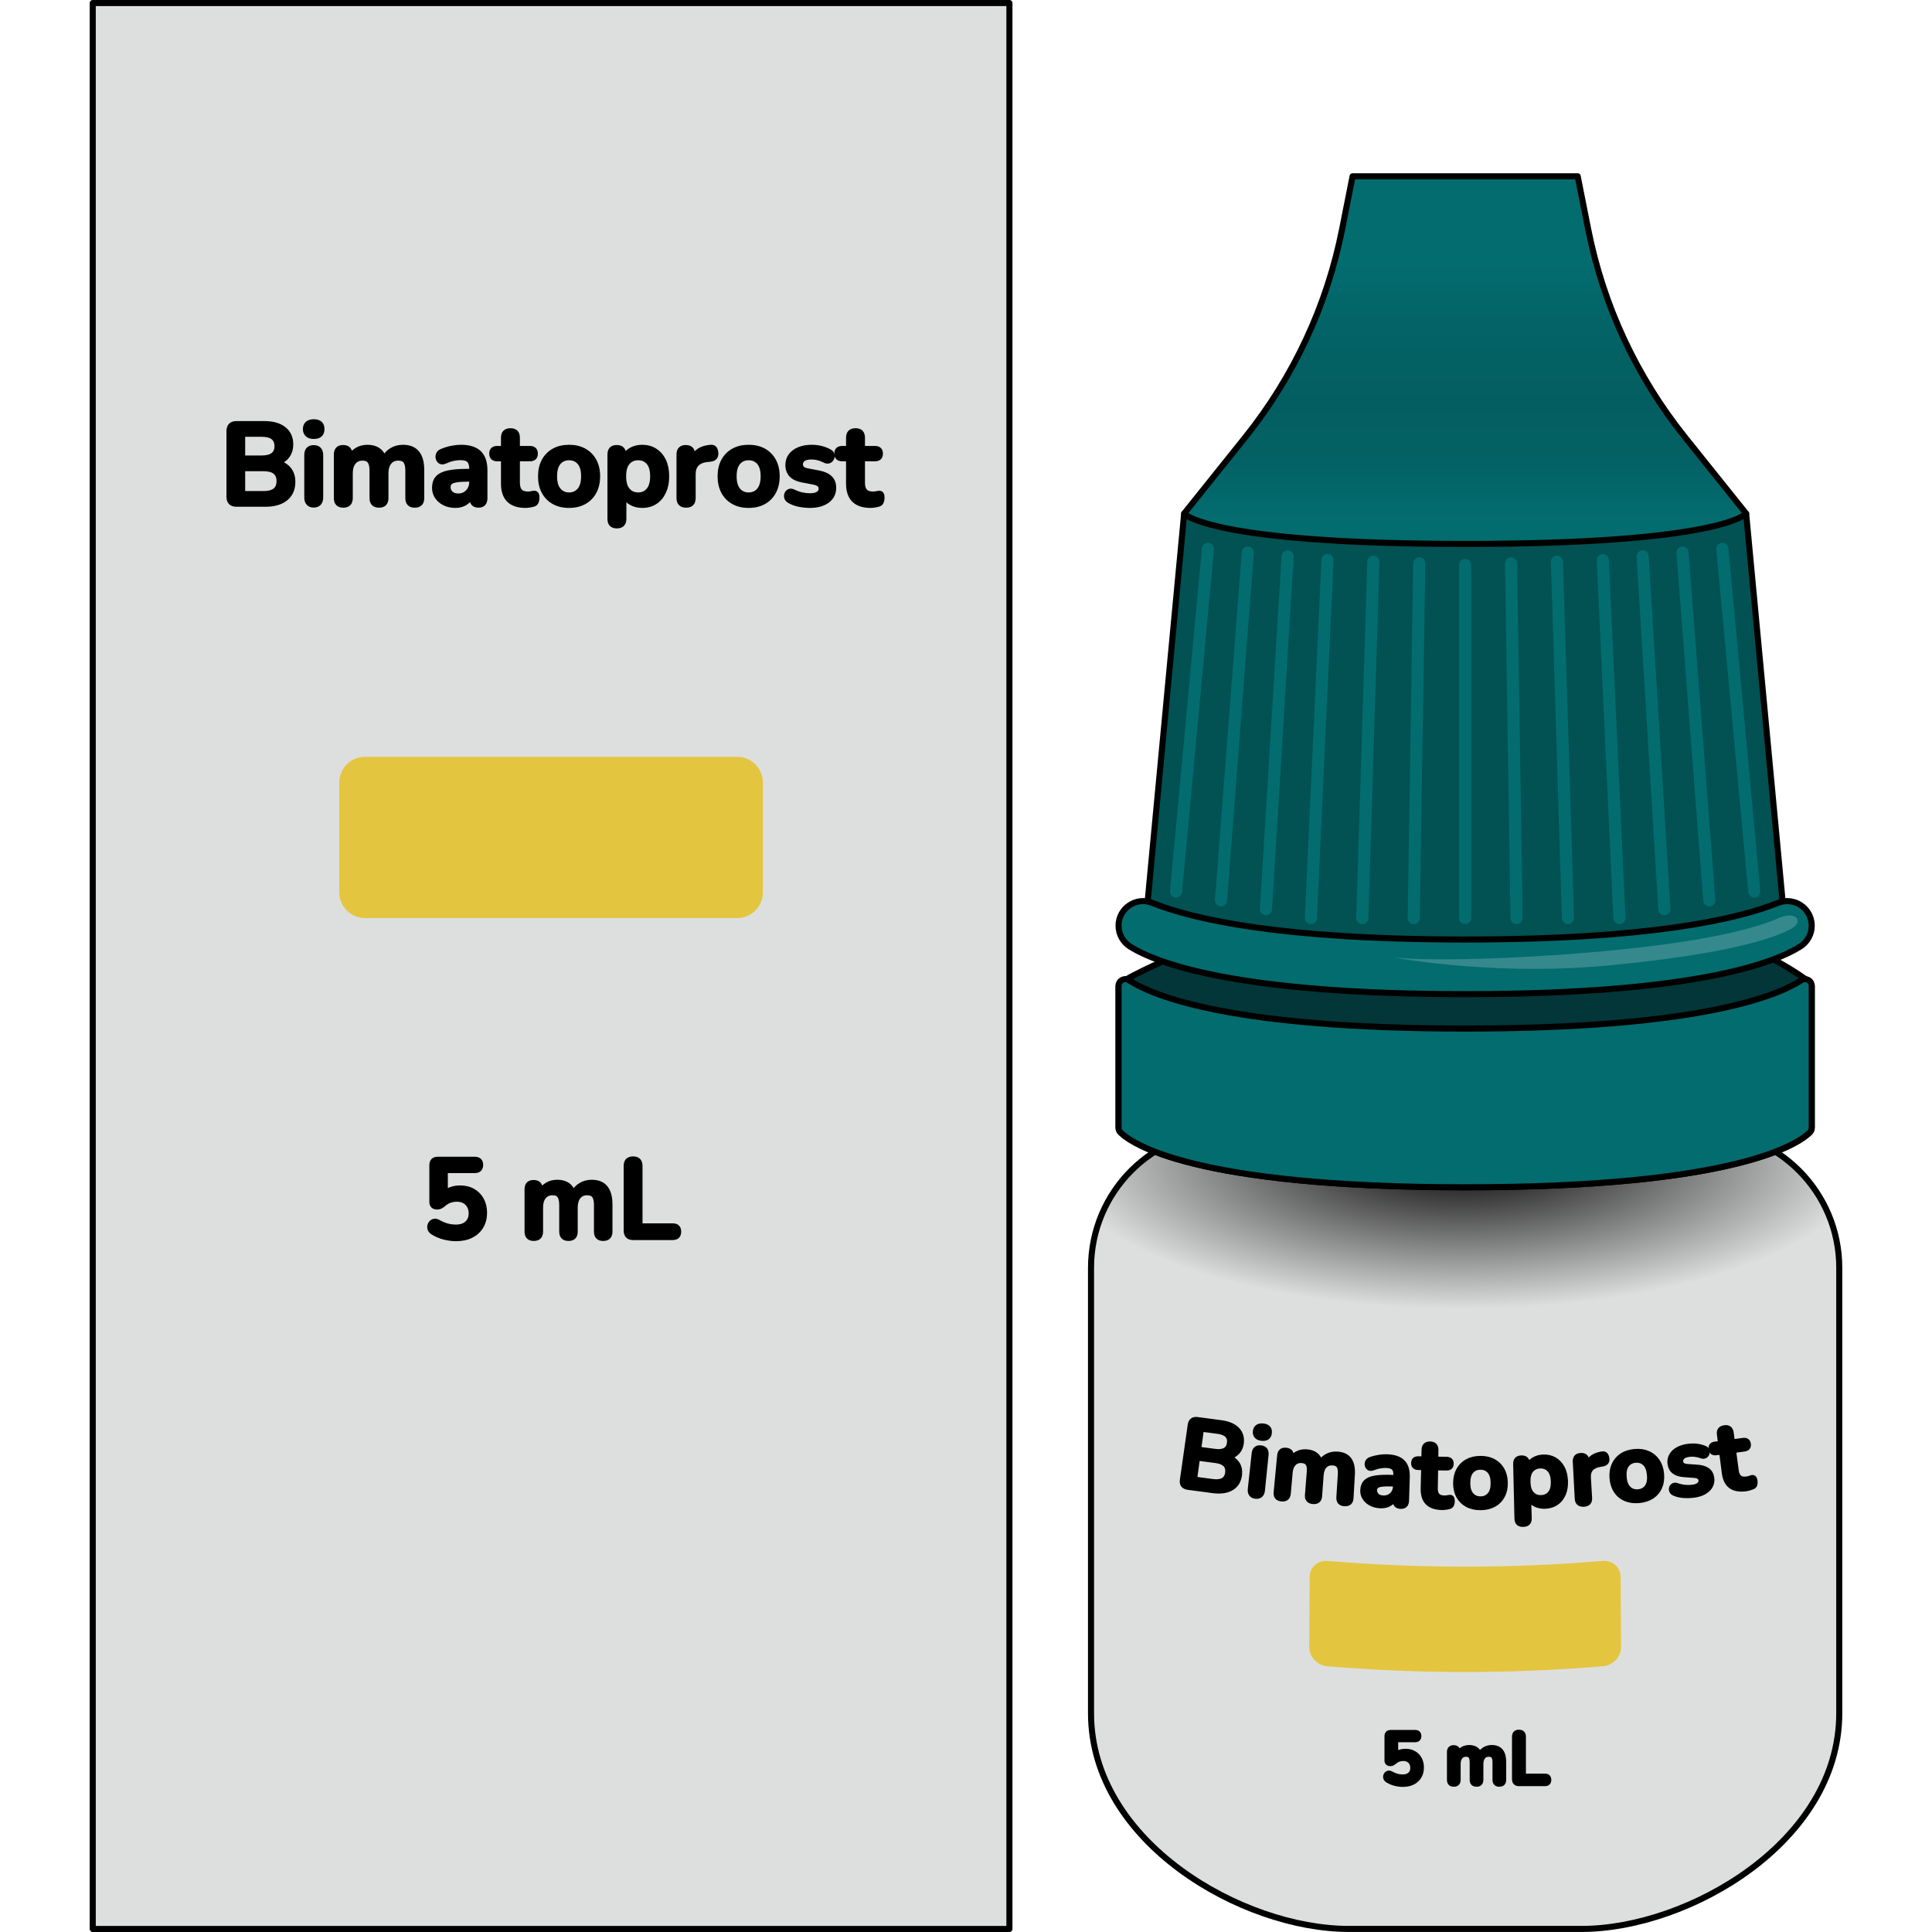 <?xml version="1.0" encoding="utf-8"?>
<!-- Created by: Science Figures, www.sciencefigures.org, Generator: Science Figures Editor -->
<svg version="1.1" id="Camada_1" xmlns="http://www.w3.org/2000/svg" xmlns:xlink="http://www.w3.org/1999/xlink" 
	 width="800px" height="800px" viewBox="0 0 288.918 318.494" enable-background="new 0 0 288.918 318.494"
	 xml:space="preserve">
<g>
	<g>
		<rect x="0.5" y="0.5" fill="#DDDFDE" width="151.115" height="317.494"/>
		<path fill="#E4C540" d="M106.725,151.341H45.389c-2.349,0-4.253-1.904-4.253-4.253v-18.073c0-2.349,1.904-4.253,4.253-4.253
			h61.336c2.349,0,4.253,1.904,4.253,4.253v18.073C110.978,149.437,109.074,151.341,106.725,151.341z"/>
		<g>
			<path d="M60.416,204.238c-0.651,0-1.315-0.087-1.989-0.258c-0.676-0.174-1.295-0.438-1.861-0.795
				c-0.295-0.183-0.469-0.408-0.525-0.672s-0.022-0.51,0.1-0.738c0.123-0.225,0.304-0.378,0.544-0.459
				c0.24-0.081,0.513-0.033,0.82,0.138c0.454,0.258,0.915,0.456,1.381,0.591c0.466,0.135,0.964,0.201,1.493,0.201
				c0.774,0,1.378-0.198,1.814-0.6c0.436-0.399,0.654-0.936,0.654-1.61c0-0.687-0.208-1.244-0.627-1.667
				c-0.417-0.423-0.988-0.636-1.712-0.636c-0.394,0-0.775,0.063-1.142,0.192c-0.369,0.129-0.732,0.354-1.087,0.675
				c-0.111,0.096-0.252,0.192-0.424,0.285c-0.172,0.093-0.357,0.138-0.553,0.138c-0.625,0-0.938-0.3-0.938-0.903v-6.024
				c0-0.69,0.343-1.031,1.031-1.031h6.061c0.687,0,1.031,0.324,1.031,0.974c0,0.654-0.345,0.977-1.031,0.977h-4.79v3.517
				c0.651-0.489,1.448-0.735,2.394-0.735c0.823,0,1.538,0.174,2.147,0.525c0.607,0.351,1.081,0.834,1.418,1.454
				c0.337,0.621,0.507,1.343,0.507,2.165c0,0.849-0.19,1.595-0.571,2.24s-0.925,1.148-1.631,1.508
				C62.224,204.055,61.386,204.238,60.416,204.238z"/>
			<path d="M73.202,204.199c-0.762,0-1.142-0.393-1.142-1.178v-6.962c0-0.774,0.375-1.16,1.124-1.16c0.748,0,1.123,0.387,1.123,1.16
				v0.369c0.271-0.492,0.646-0.876,1.124-1.151c0.478-0.279,1.031-0.417,1.658-0.417c1.351,0,2.235,0.591,2.652,1.769
				c0.283-0.552,0.688-0.983,1.216-1.298c0.529-0.312,1.13-0.471,1.807-0.471c2.025,0,3.039,1.235,3.039,3.703v4.459
				c0,0.786-0.387,1.178-1.16,1.178c-0.762,0-1.142-0.393-1.142-1.178v-4.366c0-0.687-0.114-1.19-0.34-1.511
				c-0.228-0.318-0.612-0.477-1.151-0.477c-0.603,0-1.075,0.21-1.418,0.633c-0.345,0.426-0.516,1.01-0.516,1.76v3.961
				c0,0.786-0.381,1.178-1.142,1.178c-0.774,0-1.16-0.393-1.16-1.178v-4.366c0-0.687-0.114-1.19-0.342-1.511
				c-0.226-0.318-0.604-0.477-1.132-0.477c-0.603,0-1.075,0.21-1.42,0.633c-0.343,0.426-0.516,1.01-0.516,1.76v3.961
				C74.362,203.807,73.975,204.199,73.202,204.199z"/>
			<path d="M89.597,204.052c-0.799,0-1.198-0.405-1.198-1.214v-10.629c0-0.801,0.393-1.199,1.18-1.199
				c0.786,0,1.178,0.399,1.178,1.199v9.838H96.1c0.687,0,1.031,0.33,1.031,0.992c0,0.678-0.345,1.013-1.031,1.013H89.597z"/>
		</g>
		<g>
			
				<path fill="none" stroke="#000000" stroke-width="0.75" stroke-linecap="round" stroke-linejoin="round" stroke-miterlimit="10" d="
				M60.416,204.238c-0.651,0-1.315-0.087-1.989-0.258c-0.676-0.174-1.295-0.438-1.861-0.795c-0.295-0.183-0.469-0.408-0.525-0.672
				s-0.022-0.51,0.1-0.738c0.123-0.225,0.304-0.378,0.544-0.459c0.24-0.081,0.513-0.033,0.82,0.138
				c0.454,0.258,0.915,0.456,1.381,0.591c0.466,0.135,0.964,0.201,1.493,0.201c0.774,0,1.378-0.198,1.814-0.6
				c0.436-0.399,0.654-0.936,0.654-1.61c0-0.687-0.208-1.244-0.627-1.667c-0.417-0.423-0.988-0.636-1.712-0.636
				c-0.394,0-0.775,0.063-1.142,0.192c-0.369,0.129-0.732,0.354-1.087,0.675c-0.111,0.096-0.252,0.192-0.424,0.285
				c-0.172,0.093-0.357,0.138-0.553,0.138c-0.625,0-0.938-0.3-0.938-0.903v-6.024c0-0.69,0.343-1.031,1.031-1.031h6.061
				c0.687,0,1.031,0.324,1.031,0.974c0,0.654-0.345,0.977-1.031,0.977h-4.79v3.517c0.651-0.489,1.448-0.735,2.394-0.735
				c0.823,0,1.538,0.174,2.147,0.525c0.607,0.351,1.081,0.834,1.418,1.454c0.337,0.621,0.507,1.343,0.507,2.165
				c0,0.849-0.19,1.595-0.571,2.24s-0.925,1.148-1.631,1.508C62.224,204.055,61.386,204.238,60.416,204.238z"/>
			
				<path fill="none" stroke="#000000" stroke-width="0.75" stroke-linecap="round" stroke-linejoin="round" stroke-miterlimit="10" d="
				M73.202,204.199c-0.762,0-1.142-0.393-1.142-1.178v-6.962c0-0.774,0.375-1.16,1.124-1.16c0.748,0,1.123,0.387,1.123,1.16v0.369
				c0.271-0.492,0.646-0.876,1.124-1.151c0.478-0.279,1.031-0.417,1.658-0.417c1.351,0,2.235,0.591,2.652,1.769
				c0.283-0.552,0.688-0.983,1.216-1.298c0.529-0.312,1.13-0.471,1.807-0.471c2.025,0,3.039,1.235,3.039,3.703v4.459
				c0,0.786-0.387,1.178-1.16,1.178c-0.762,0-1.142-0.393-1.142-1.178v-4.366c0-0.687-0.114-1.19-0.34-1.511
				c-0.228-0.318-0.612-0.477-1.151-0.477c-0.603,0-1.075,0.21-1.418,0.633c-0.345,0.426-0.516,1.01-0.516,1.76v3.961
				c0,0.786-0.381,1.178-1.142,1.178c-0.774,0-1.16-0.393-1.16-1.178v-4.366c0-0.687-0.114-1.19-0.342-1.511
				c-0.226-0.318-0.604-0.477-1.132-0.477c-0.603,0-1.075,0.21-1.42,0.633c-0.343,0.426-0.516,1.01-0.516,1.76v3.961
				C74.362,203.807,73.975,204.199,73.202,204.199z"/>
			
				<path fill="none" stroke="#000000" stroke-width="0.75" stroke-linecap="round" stroke-linejoin="round" stroke-miterlimit="10" d="
				M89.597,204.052c-0.799,0-1.198-0.405-1.198-1.214v-10.629c0-0.801,0.393-1.199,1.18-1.199c0.786,0,1.178,0.399,1.178,1.199
				v9.838H96.1c0.687,0,1.031,0.33,1.031,0.992c0,0.678-0.345,1.013-1.031,1.013H89.597z"/>
		</g>
		
			<rect x="0.5" y="0.5" fill="none" stroke="#000000" stroke-linecap="round" stroke-linejoin="round" stroke-miterlimit="10" width="151.115" height="317.494"/>
		<g>
			<path d="M24.209,83.167c-0.861,0-1.289-0.43-1.289-1.291V71.08c0-0.861,0.429-1.291,1.289-1.291h4.555
				c1.403,0,2.492,0.307,3.264,0.921c0.771,0.613,1.157,1.465,1.157,2.552c0,0.721-0.184,1.342-0.55,1.86
				c-0.367,0.519-0.874,0.898-1.519,1.138c0.759,0.216,1.351,0.592,1.775,1.129c0.423,0.538,0.636,1.217,0.636,2.04
				c0,1.189-0.402,2.109-1.205,2.76c-0.804,0.652-1.92,0.977-3.349,0.977H24.209z M25.253,75.463h3.093
				c1.658,0,2.486-0.639,2.486-1.916s-0.828-1.916-2.486-1.916h-3.093V75.463z M25.253,81.326h3.415c1.67,0,2.505-0.67,2.505-2.01
				c0-1.342-0.835-2.012-2.505-2.012h-3.415V81.326z"/>
			<path d="M36.923,71.99c-0.442,0-0.787-0.109-1.033-0.331c-0.247-0.222-0.37-0.528-0.37-0.921c0-0.405,0.123-0.715,0.37-0.929
				c0.246-0.216,0.591-0.322,1.033-0.322c0.937,0,1.405,0.417,1.405,1.252C38.327,71.574,37.86,71.99,36.923,71.99z M36.923,83.3
				c-0.379,0-0.67-0.114-0.873-0.342c-0.202-0.228-0.303-0.544-0.303-0.949v-6.964c0-0.861,0.391-1.291,1.175-1.291
				c0.798,0,1.196,0.43,1.196,1.291v6.964c0,0.405-0.102,0.721-0.304,0.949C37.612,83.186,37.315,83.3,36.923,83.3z"/>
			<path d="M41.799,83.318c-0.786,0-1.177-0.405-1.177-1.214v-7.172c0-0.798,0.385-1.195,1.157-1.195s1.157,0.397,1.157,1.195v0.379
				c0.279-0.505,0.664-0.901,1.157-1.186c0.493-0.285,1.063-0.427,1.708-0.427c1.391,0,2.303,0.607,2.733,1.822
				c0.291-0.568,0.708-1.015,1.252-1.337s1.163-0.484,1.859-0.484c2.088,0,3.132,1.271,3.132,3.814v4.592
				c0,0.81-0.399,1.214-1.196,1.214c-0.784,0-1.175-0.405-1.175-1.214v-4.496c0-0.709-0.117-1.228-0.351-1.556
				c-0.235-0.33-0.63-0.493-1.186-0.493c-0.621,0-1.108,0.217-1.462,0.654c-0.354,0.436-0.531,1.042-0.531,1.813v4.079
				c0,0.81-0.393,1.214-1.177,1.214c-0.798,0-1.195-0.405-1.195-1.214v-4.496c0-0.709-0.118-1.228-0.352-1.556
				c-0.234-0.33-0.622-0.493-1.166-0.493c-0.621,0-1.106,0.217-1.462,0.654c-0.354,0.436-0.531,1.042-0.531,1.813v4.079
				C42.994,82.914,42.595,83.318,41.799,83.318z"/>
			<path d="M60.28,83.357c-0.67,0-1.268-0.13-1.793-0.39s-0.935-0.61-1.232-1.052c-0.298-0.444-0.447-0.943-0.447-1.499
				c0-0.684,0.177-1.225,0.532-1.622c0.354-0.399,0.93-0.687,1.726-0.864c0.798-0.177,1.866-0.265,3.207-0.265h0.664v-0.399
				c0-0.633-0.139-1.088-0.417-1.366c-0.279-0.279-0.747-0.418-1.405-0.418c-0.367,0-0.762,0.045-1.186,0.133
				c-0.424,0.088-0.87,0.24-1.337,0.454c-0.304,0.139-0.556,0.156-0.759,0.048c-0.202-0.106-0.339-0.277-0.408-0.513
				c-0.07-0.234-0.057-0.471,0.037-0.711c0.094-0.24,0.288-0.418,0.579-0.532c0.582-0.24,1.141-0.411,1.679-0.511
				c0.538-0.102,1.027-0.153,1.471-0.153c1.354,0,2.358,0.313,3.016,0.94c0.658,0.627,0.986,1.597,0.986,2.913v4.553
				c0,0.81-0.366,1.214-1.1,1.214c-0.747,0-1.118-0.405-1.118-1.214v-0.417c-0.216,0.519-0.558,0.926-1.025,1.223
				C61.482,83.207,60.926,83.357,60.28,83.357z M60.773,81.725c0.621,0,1.136-0.214,1.547-0.645c0.411-0.43,0.616-0.974,0.616-1.633
				v-0.417h-0.645c-1.189,0-2.015,0.091-2.477,0.274c-0.462,0.184-0.693,0.516-0.693,0.997c0,0.417,0.145,0.759,0.436,1.024
				C59.85,81.593,60.254,81.725,60.773,81.725z"/>
			<path d="M71.855,83.357c-2.454,0-3.682-1.214-3.682-3.643v-4.042h-0.986c-0.633,0-0.949-0.297-0.949-0.892
				c0-0.595,0.316-0.892,0.949-0.892h0.986v-1.727c0-0.796,0.399-1.195,1.196-1.195c0.784,0,1.175,0.399,1.175,1.195v1.727h2.012
				c0.633,0,0.949,0.297,0.949,0.892c0,0.595-0.316,0.892-0.949,0.892h-2.012v3.908c0,0.607,0.133,1.063,0.399,1.366
				c0.265,0.304,0.696,0.456,1.291,0.456c0.214,0,0.405-0.019,0.57-0.057c0.163-0.037,0.309-0.063,0.436-0.076
				c0.151-0.012,0.277,0.036,0.379,0.142c0.1,0.108,0.151,0.327,0.151,0.655c0,0.253-0.04,0.478-0.123,0.673
				c-0.082,0.196-0.231,0.333-0.447,0.408c-0.163,0.051-0.379,0.099-0.645,0.142C72.292,83.335,72.058,83.357,71.855,83.357z"/>
			<path d="M79.026,83.357c-0.961,0-1.796-0.196-2.505-0.589c-0.708-0.391-1.258-0.952-1.651-1.679
				c-0.391-0.727-0.588-1.585-0.588-2.571c0-0.986,0.196-1.841,0.588-2.561c0.393-0.721,0.943-1.279,1.651-1.67
				c0.709-0.393,1.544-0.589,2.505-0.589s1.796,0.196,2.505,0.589c0.708,0.391,1.258,0.949,1.651,1.67
				c0.391,0.72,0.588,1.574,0.588,2.561c0,0.986-0.196,1.844-0.588,2.571c-0.393,0.727-0.943,1.288-1.651,1.679
				C80.822,83.161,79.987,83.357,79.026,83.357z M79.026,81.554c0.709,0,1.277-0.256,1.708-0.768
				c0.43-0.513,0.645-1.268,0.645-2.268c0-1.012-0.214-1.768-0.645-2.267c-0.43-0.501-0.998-0.75-1.708-0.75
				c-0.709,0-1.277,0.249-1.708,0.75c-0.43,0.499-0.645,1.255-0.645,2.267c0,1,0.214,1.756,0.645,2.268
				C77.749,81.297,78.317,81.554,79.026,81.554z"/>
			<path d="M86.9,86.734c-0.784,0-1.175-0.397-1.175-1.195V74.932c0-0.798,0.385-1.195,1.157-1.195c0.784,0,1.175,0.397,1.175,1.195
				v0.399c0.267-0.493,0.664-0.889,1.196-1.186c0.531-0.297,1.138-0.447,1.822-0.447c0.81,0,1.52,0.196,2.135,0.589
				c0.613,0.391,1.09,0.946,1.432,1.66c0.342,0.715,0.513,1.573,0.513,2.571c0,0.986-0.171,1.844-0.513,2.571
				c-0.342,0.727-0.816,1.288-1.423,1.679c-0.607,0.393-1.322,0.589-2.144,0.589c-0.658,0-1.25-0.142-1.775-0.427
				c-0.525-0.285-0.927-0.667-1.204-1.148v3.757C88.096,86.336,87.697,86.734,86.9,86.734z M90.411,81.554
				c0.708,0,1.277-0.256,1.708-0.768c0.43-0.513,0.645-1.268,0.645-2.268c0-1.012-0.214-1.768-0.645-2.267
				c-0.43-0.501-1-0.75-1.708-0.75c-0.709,0-1.279,0.249-1.708,0.75c-0.43,0.499-0.646,1.255-0.646,2.267
				c0,1,0.216,1.756,0.646,2.268C89.132,81.297,89.702,81.554,90.411,81.554z"/>
			<path d="M98.324,83.318c-0.81,0-1.214-0.405-1.214-1.214v-7.172c0-0.798,0.385-1.195,1.157-1.195
				c0.771,0,1.157,0.397,1.157,1.195v0.588c0.456-1.087,1.429-1.694,2.922-1.822c0.544-0.063,0.847,0.247,0.91,0.931
				c0.064,0.67-0.265,1.043-0.986,1.118l-0.417,0.039c-1.556,0.151-2.334,0.947-2.334,2.39v3.928
				C99.518,82.914,99.12,83.318,98.324,83.318z"/>
			<path d="M108.626,83.357c-0.961,0-1.796-0.196-2.505-0.589c-0.708-0.391-1.258-0.952-1.651-1.679
				c-0.391-0.727-0.588-1.585-0.588-2.571c0-0.986,0.196-1.841,0.588-2.561c0.393-0.721,0.943-1.279,1.651-1.67
				c0.709-0.393,1.544-0.589,2.505-0.589s1.796,0.196,2.505,0.589c0.708,0.391,1.258,0.949,1.651,1.67
				c0.391,0.72,0.588,1.574,0.588,2.561c0,0.986-0.196,1.844-0.588,2.571c-0.393,0.727-0.943,1.288-1.651,1.679
				C110.422,83.161,109.587,83.357,108.626,83.357z M108.626,81.554c0.709,0,1.277-0.256,1.708-0.768
				c0.43-0.513,0.645-1.268,0.645-2.268c0-1.012-0.214-1.768-0.645-2.267c-0.43-0.501-0.998-0.75-1.708-0.75
				c-0.709,0-1.277,0.249-1.708,0.75c-0.43,0.499-0.645,1.255-0.645,2.267c0,1,0.214,1.756,0.645,2.268
				C107.349,81.297,107.917,81.554,108.626,81.554z"/>
			<path d="M118.72,83.357c-0.544,0-1.12-0.057-1.727-0.171s-1.15-0.31-1.631-0.589c-0.265-0.151-0.43-0.337-0.493-0.559
				c-0.063-0.222-0.054-0.43,0.028-0.627c0.082-0.195,0.22-0.337,0.417-0.427c0.196-0.087,0.427-0.069,0.693,0.057
				c0.507,0.241,0.98,0.409,1.424,0.504c0.442,0.094,0.879,0.142,1.309,0.142c0.607,0,1.058-0.105,1.357-0.313
				c0.297-0.208,0.445-0.484,0.445-0.826c0-0.531-0.391-0.873-1.175-1.024l-1.898-0.361c-1.607-0.303-2.411-1.138-2.411-2.504
				c0-0.607,0.168-1.132,0.504-1.576c0.334-0.442,0.799-0.784,1.394-1.024c0.595-0.24,1.277-0.361,2.049-0.361
				c1.112,0,2.106,0.247,2.979,0.741c0.24,0.126,0.382,0.301,0.427,0.522c0.043,0.222,0.019,0.43-0.076,0.627
				c-0.094,0.196-0.243,0.334-0.445,0.417c-0.202,0.082-0.436,0.06-0.702-0.066c-0.393-0.202-0.769-0.348-1.13-0.436
				c-0.36-0.088-0.705-0.133-1.033-0.133c-0.621,0-1.079,0.108-1.376,0.322c-0.297,0.216-0.445,0.501-0.445,0.855
				c0,0.556,0.36,0.898,1.081,1.024l1.898,0.361c0.822,0.151,1.445,0.43,1.868,0.835c0.424,0.405,0.636,0.949,0.636,1.631
				c0,0.924-0.36,1.648-1.081,2.172C120.883,83.095,119.922,83.357,118.72,83.357z"/>
			<path d="M128.741,83.357c-2.454,0-3.682-1.214-3.682-3.643v-4.042h-0.986c-0.633,0-0.949-0.297-0.949-0.892
				c0-0.595,0.316-0.892,0.949-0.892h0.986v-1.727c0-0.796,0.399-1.195,1.196-1.195c0.784,0,1.175,0.399,1.175,1.195v1.727h2.012
				c0.633,0,0.949,0.297,0.949,0.892c0,0.595-0.316,0.892-0.949,0.892h-2.012v3.908c0,0.607,0.133,1.063,0.399,1.366
				c0.265,0.304,0.696,0.456,1.291,0.456c0.214,0,0.405-0.019,0.57-0.057c0.163-0.037,0.309-0.063,0.436-0.076
				c0.151-0.012,0.277,0.036,0.379,0.142c0.1,0.108,0.151,0.327,0.151,0.655c0,0.253-0.04,0.478-0.123,0.673
				c-0.082,0.196-0.231,0.333-0.447,0.408c-0.163,0.051-0.379,0.099-0.645,0.142C129.177,83.335,128.943,83.357,128.741,83.357z"/>
		</g>
		<g>
			
				<path fill="none" stroke="#000000" stroke-width="0.75" stroke-linecap="round" stroke-linejoin="round" stroke-miterlimit="10" d="
				M24.209,83.167c-0.861,0-1.289-0.43-1.289-1.291V71.08c0-0.861,0.429-1.291,1.289-1.291h4.555c1.403,0,2.492,0.307,3.264,0.921
				c0.771,0.613,1.157,1.465,1.157,2.552c0,0.721-0.184,1.342-0.55,1.86c-0.367,0.519-0.874,0.898-1.519,1.138
				c0.759,0.216,1.351,0.592,1.775,1.129c0.423,0.538,0.636,1.217,0.636,2.04c0,1.189-0.402,2.109-1.205,2.76
				c-0.804,0.652-1.92,0.977-3.349,0.977H24.209z M25.253,75.463h3.093c1.658,0,2.486-0.639,2.486-1.916s-0.828-1.916-2.486-1.916
				h-3.093V75.463z M25.253,81.326h3.415c1.67,0,2.505-0.67,2.505-2.01c0-1.342-0.835-2.012-2.505-2.012h-3.415V81.326z"/>
			
				<path fill="none" stroke="#000000" stroke-width="0.75" stroke-linecap="round" stroke-linejoin="round" stroke-miterlimit="10" d="
				M36.923,71.99c-0.442,0-0.787-0.109-1.033-0.331c-0.247-0.222-0.37-0.528-0.37-0.921c0-0.405,0.123-0.715,0.37-0.929
				c0.246-0.216,0.591-0.322,1.033-0.322c0.937,0,1.405,0.417,1.405,1.252C38.327,71.574,37.86,71.99,36.923,71.99z M36.923,83.3
				c-0.379,0-0.67-0.114-0.873-0.342c-0.202-0.228-0.303-0.544-0.303-0.949v-6.964c0-0.861,0.391-1.291,1.175-1.291
				c0.798,0,1.196,0.43,1.196,1.291v6.964c0,0.405-0.102,0.721-0.304,0.949C37.612,83.186,37.315,83.3,36.923,83.3z"/>
			
				<path fill="none" stroke="#000000" stroke-width="0.75" stroke-linecap="round" stroke-linejoin="round" stroke-miterlimit="10" d="
				M41.799,83.318c-0.786,0-1.177-0.405-1.177-1.214v-7.172c0-0.798,0.385-1.195,1.157-1.195s1.157,0.397,1.157,1.195v0.379
				c0.279-0.505,0.664-0.901,1.157-1.186c0.493-0.285,1.063-0.427,1.708-0.427c1.391,0,2.303,0.607,2.733,1.822
				c0.291-0.568,0.708-1.015,1.252-1.337s1.163-0.484,1.859-0.484c2.088,0,3.132,1.271,3.132,3.814v4.592
				c0,0.81-0.399,1.214-1.196,1.214c-0.784,0-1.175-0.405-1.175-1.214v-4.496c0-0.709-0.117-1.228-0.351-1.556
				c-0.235-0.33-0.63-0.493-1.186-0.493c-0.621,0-1.108,0.217-1.462,0.654c-0.354,0.436-0.531,1.042-0.531,1.813v4.079
				c0,0.81-0.393,1.214-1.177,1.214c-0.798,0-1.195-0.405-1.195-1.214v-4.496c0-0.709-0.118-1.228-0.352-1.556
				c-0.234-0.33-0.622-0.493-1.166-0.493c-0.621,0-1.106,0.217-1.462,0.654c-0.354,0.436-0.531,1.042-0.531,1.813v4.079
				C42.994,82.914,42.595,83.318,41.799,83.318z"/>
			
				<path fill="none" stroke="#000000" stroke-width="0.75" stroke-linecap="round" stroke-linejoin="round" stroke-miterlimit="10" d="
				M60.28,83.357c-0.67,0-1.268-0.13-1.793-0.39s-0.935-0.61-1.232-1.052c-0.298-0.444-0.447-0.943-0.447-1.499
				c0-0.684,0.177-1.225,0.532-1.622c0.354-0.399,0.93-0.687,1.726-0.864c0.798-0.177,1.866-0.265,3.207-0.265h0.664v-0.399
				c0-0.633-0.139-1.088-0.417-1.366c-0.279-0.279-0.747-0.418-1.405-0.418c-0.367,0-0.762,0.045-1.186,0.133
				c-0.424,0.088-0.87,0.24-1.337,0.454c-0.304,0.139-0.556,0.156-0.759,0.048c-0.202-0.106-0.339-0.277-0.408-0.513
				c-0.07-0.234-0.057-0.471,0.037-0.711c0.094-0.24,0.288-0.418,0.579-0.532c0.582-0.24,1.141-0.411,1.679-0.511
				c0.538-0.102,1.027-0.153,1.471-0.153c1.354,0,2.358,0.313,3.016,0.94c0.658,0.627,0.986,1.597,0.986,2.913v4.553
				c0,0.81-0.366,1.214-1.1,1.214c-0.747,0-1.118-0.405-1.118-1.214v-0.417c-0.216,0.519-0.558,0.926-1.025,1.223
				C61.482,83.207,60.926,83.357,60.28,83.357z M60.773,81.725c0.621,0,1.136-0.214,1.547-0.645c0.411-0.43,0.616-0.974,0.616-1.633
				v-0.417h-0.645c-1.189,0-2.015,0.091-2.477,0.274c-0.462,0.184-0.693,0.516-0.693,0.997c0,0.417,0.145,0.759,0.436,1.024
				C59.85,81.593,60.254,81.725,60.773,81.725z"/>
			
				<path fill="none" stroke="#000000" stroke-width="0.75" stroke-linecap="round" stroke-linejoin="round" stroke-miterlimit="10" d="
				M71.855,83.357c-2.454,0-3.682-1.214-3.682-3.643v-4.042h-0.986c-0.633,0-0.949-0.297-0.949-0.892
				c0-0.595,0.316-0.892,0.949-0.892h0.986v-1.727c0-0.796,0.399-1.195,1.196-1.195c0.784,0,1.175,0.399,1.175,1.195v1.727h2.012
				c0.633,0,0.949,0.297,0.949,0.892c0,0.595-0.316,0.892-0.949,0.892h-2.012v3.908c0,0.607,0.133,1.063,0.399,1.366
				c0.265,0.304,0.696,0.456,1.291,0.456c0.214,0,0.405-0.019,0.57-0.057c0.163-0.037,0.309-0.063,0.436-0.076
				c0.151-0.012,0.277,0.036,0.379,0.142c0.1,0.108,0.151,0.327,0.151,0.655c0,0.253-0.04,0.478-0.123,0.673
				c-0.082,0.196-0.231,0.333-0.447,0.408c-0.163,0.051-0.379,0.099-0.645,0.142C72.292,83.335,72.058,83.357,71.855,83.357z"/>
			
				<path fill="none" stroke="#000000" stroke-width="0.75" stroke-linecap="round" stroke-linejoin="round" stroke-miterlimit="10" d="
				M79.026,83.357c-0.961,0-1.796-0.196-2.505-0.589c-0.708-0.391-1.258-0.952-1.651-1.679c-0.391-0.727-0.588-1.585-0.588-2.571
				c0-0.986,0.196-1.841,0.588-2.561c0.393-0.721,0.943-1.279,1.651-1.67c0.709-0.393,1.544-0.589,2.505-0.589
				s1.796,0.196,2.505,0.589c0.708,0.391,1.258,0.949,1.651,1.67c0.391,0.72,0.588,1.574,0.588,2.561
				c0,0.986-0.196,1.844-0.588,2.571c-0.393,0.727-0.943,1.288-1.651,1.679C80.822,83.161,79.987,83.357,79.026,83.357z
				 M79.026,81.554c0.709,0,1.277-0.256,1.708-0.768c0.43-0.513,0.645-1.268,0.645-2.268c0-1.012-0.214-1.768-0.645-2.267
				c-0.43-0.501-0.998-0.75-1.708-0.75c-0.709,0-1.277,0.249-1.708,0.75c-0.43,0.499-0.645,1.255-0.645,2.267
				c0,1,0.214,1.756,0.645,2.268C77.749,81.297,78.317,81.554,79.026,81.554z"/>
			
				<path fill="none" stroke="#000000" stroke-width="0.75" stroke-linecap="round" stroke-linejoin="round" stroke-miterlimit="10" d="
				M86.9,86.734c-0.784,0-1.175-0.397-1.175-1.195V74.932c0-0.798,0.385-1.195,1.157-1.195c0.784,0,1.175,0.397,1.175,1.195v0.399
				c0.267-0.493,0.664-0.889,1.196-1.186c0.531-0.297,1.138-0.447,1.822-0.447c0.81,0,1.52,0.196,2.135,0.589
				c0.613,0.391,1.09,0.946,1.432,1.66c0.342,0.715,0.513,1.573,0.513,2.571c0,0.986-0.171,1.844-0.513,2.571
				c-0.342,0.727-0.816,1.288-1.423,1.679c-0.607,0.393-1.322,0.589-2.144,0.589c-0.658,0-1.25-0.142-1.775-0.427
				c-0.525-0.285-0.927-0.667-1.204-1.148v3.757C88.096,86.336,87.697,86.734,86.9,86.734z M90.411,81.554
				c0.708,0,1.277-0.256,1.708-0.768c0.43-0.513,0.645-1.268,0.645-2.268c0-1.012-0.214-1.768-0.645-2.267
				c-0.43-0.501-1-0.75-1.708-0.75c-0.709,0-1.279,0.249-1.708,0.75c-0.43,0.499-0.646,1.255-0.646,2.267
				c0,1,0.216,1.756,0.646,2.268C89.132,81.297,89.702,81.554,90.411,81.554z"/>
			
				<path fill="none" stroke="#000000" stroke-width="0.75" stroke-linecap="round" stroke-linejoin="round" stroke-miterlimit="10" d="
				M98.324,83.318c-0.81,0-1.214-0.405-1.214-1.214v-7.172c0-0.798,0.385-1.195,1.157-1.195c0.771,0,1.157,0.397,1.157,1.195v0.588
				c0.456-1.087,1.429-1.694,2.922-1.822c0.544-0.063,0.847,0.247,0.91,0.931c0.064,0.67-0.265,1.043-0.986,1.118l-0.417,0.039
				c-1.556,0.151-2.334,0.947-2.334,2.39v3.928C99.518,82.914,99.12,83.318,98.324,83.318z"/>
			
				<path fill="none" stroke="#000000" stroke-width="0.75" stroke-linecap="round" stroke-linejoin="round" stroke-miterlimit="10" d="
				M108.626,83.357c-0.961,0-1.796-0.196-2.505-0.589c-0.708-0.391-1.258-0.952-1.651-1.679c-0.391-0.727-0.588-1.585-0.588-2.571
				c0-0.986,0.196-1.841,0.588-2.561c0.393-0.721,0.943-1.279,1.651-1.67c0.709-0.393,1.544-0.589,2.505-0.589
				s1.796,0.196,2.505,0.589c0.708,0.391,1.258,0.949,1.651,1.67c0.391,0.72,0.588,1.574,0.588,2.561
				c0,0.986-0.196,1.844-0.588,2.571c-0.393,0.727-0.943,1.288-1.651,1.679C110.422,83.161,109.587,83.357,108.626,83.357z
				 M108.626,81.554c0.709,0,1.277-0.256,1.708-0.768c0.43-0.513,0.645-1.268,0.645-2.268c0-1.012-0.214-1.768-0.645-2.267
				c-0.43-0.501-0.998-0.75-1.708-0.75c-0.709,0-1.277,0.249-1.708,0.75c-0.43,0.499-0.645,1.255-0.645,2.267
				c0,1,0.214,1.756,0.645,2.268C107.349,81.297,107.917,81.554,108.626,81.554z"/>
			
				<path fill="none" stroke="#000000" stroke-width="0.75" stroke-linecap="round" stroke-linejoin="round" stroke-miterlimit="10" d="
				M118.72,83.357c-0.544,0-1.12-0.057-1.727-0.171s-1.15-0.31-1.631-0.589c-0.265-0.151-0.43-0.337-0.493-0.559
				c-0.063-0.222-0.054-0.43,0.028-0.627c0.082-0.195,0.22-0.337,0.417-0.427c0.196-0.087,0.427-0.069,0.693,0.057
				c0.507,0.241,0.98,0.409,1.424,0.504c0.442,0.094,0.879,0.142,1.309,0.142c0.607,0,1.058-0.105,1.357-0.313
				c0.297-0.208,0.445-0.484,0.445-0.826c0-0.531-0.391-0.873-1.175-1.024l-1.898-0.361c-1.607-0.303-2.411-1.138-2.411-2.504
				c0-0.607,0.168-1.132,0.504-1.576c0.334-0.442,0.799-0.784,1.394-1.024c0.595-0.24,1.277-0.361,2.049-0.361
				c1.112,0,2.106,0.247,2.979,0.741c0.24,0.126,0.382,0.301,0.427,0.522c0.043,0.222,0.019,0.43-0.076,0.627
				c-0.094,0.196-0.243,0.334-0.445,0.417c-0.202,0.082-0.436,0.06-0.702-0.066c-0.393-0.202-0.769-0.348-1.13-0.436
				c-0.36-0.088-0.705-0.133-1.033-0.133c-0.621,0-1.079,0.108-1.376,0.322c-0.297,0.216-0.445,0.501-0.445,0.855
				c0,0.556,0.36,0.898,1.081,1.024l1.898,0.361c0.822,0.151,1.445,0.43,1.868,0.835c0.424,0.405,0.636,0.949,0.636,1.631
				c0,0.924-0.36,1.648-1.081,2.172C120.883,83.095,119.922,83.357,118.72,83.357z"/>
			
				<path fill="none" stroke="#000000" stroke-width="0.75" stroke-linecap="round" stroke-linejoin="round" stroke-miterlimit="10" d="
				M128.741,83.357c-2.454,0-3.682-1.214-3.682-3.643v-4.042h-0.986c-0.633,0-0.949-0.297-0.949-0.892
				c0-0.595,0.316-0.892,0.949-0.892h0.986v-1.727c0-0.796,0.399-1.195,1.196-1.195c0.784,0,1.175,0.399,1.175,1.195v1.727h2.012
				c0.633,0,0.949,0.297,0.949,0.892c0,0.595-0.316,0.892-0.949,0.892h-2.012v3.908c0,0.607,0.133,1.063,0.399,1.366
				c0.265,0.304,0.696,0.456,1.291,0.456c0.214,0,0.405-0.019,0.57-0.057c0.163-0.037,0.309-0.063,0.436-0.076
				c0.151-0.012,0.277,0.036,0.379,0.142c0.1,0.108,0.151,0.327,0.151,0.655c0,0.253-0.04,0.478-0.123,0.673
				c-0.082,0.196-0.231,0.333-0.447,0.408c-0.163,0.051-0.379,0.099-0.645,0.142C129.177,83.335,128.943,83.357,128.741,83.357z"/>
		</g>
	</g>
	<g>
		<path fill="#DDDFDE" d="M288.417,209.012v73.413c0,21.247-24.916,35.57-42.478,35.57h-38.394
			c-17.547,0-42.478-14.323-42.478-35.57v-73.413c0-2.287,0.337-4.498,0.967-6.57c2.809-9.334,11.483-16.119,21.738-16.119h77.957
			c10.24,0,18.898,6.785,21.723,16.104C288.08,204.514,288.417,206.725,288.417,209.012z"/>
		<path fill="#E4C540" d="M249.462,274.685c-15.119,1.262-30.318,1.261-45.438,0c-1.659-0.14-2.993-1.558-2.984-3.161
			c0.022-3.857,0.046-7.715,0.067-11.572c0.008-1.597,1.352-2.767,3.004-2.628c15.062,1.258,30.201,1.256,45.262,0
			c1.651-0.139,2.989,1.025,3.004,2.628c0.022,3.857,0.046,7.714,0.067,11.572C252.456,273.123,251.118,274.548,249.462,274.685z"/>
		<g>
			<path d="M216.481,294.199c-0.427,0-0.862-0.057-1.306-0.169c-0.442-0.112-0.85-0.286-1.22-0.52
				c-0.193-0.121-0.309-0.268-0.345-0.441c-0.036-0.174-0.014-0.334,0.067-0.484c0.079-0.148,0.199-0.249,0.355-0.301
				c0.157-0.052,0.337-0.022,0.538,0.09c0.298,0.169,0.601,0.298,0.907,0.387c0.306,0.088,0.633,0.133,0.979,0.133
				c0.508,0,0.904-0.13,1.19-0.393s0.429-0.615,0.429-1.058c0-0.451-0.136-0.816-0.411-1.093c-0.274-0.279-0.649-0.417-1.124-0.417
				c-0.258,0-0.507,0.042-0.75,0.126c-0.241,0.085-0.478,0.232-0.712,0.442c-0.073,0.064-0.165,0.126-0.279,0.187
				c-0.112,0.06-0.234,0.09-0.361,0.09c-0.412,0-0.618-0.198-0.618-0.592v-3.952c0-0.451,0.226-0.678,0.678-0.678h3.976
				c0.451,0,0.678,0.214,0.678,0.64c0,0.427-0.226,0.642-0.678,0.642h-3.142v2.309c0.427-0.322,0.95-0.484,1.571-0.484
				c0.54,0,1.009,0.115,1.408,0.345c0.4,0.229,0.709,0.547,0.931,0.955c0.222,0.406,0.333,0.88,0.333,1.42
				c0,0.556-0.124,1.046-0.375,1.469c-0.25,0.423-0.606,0.753-1.069,0.991C217.667,294.079,217.118,294.199,216.481,294.199z"/>
			<path d="M224.869,294.173c-0.499,0-0.75-0.256-0.75-0.772v-4.57c0-0.508,0.246-0.762,0.738-0.762s0.738,0.253,0.738,0.762v0.241
				c0.177-0.322,0.423-0.574,0.738-0.756c0.313-0.181,0.676-0.271,1.087-0.271c0.886,0,1.466,0.387,1.741,1.16
				c0.186-0.363,0.451-0.646,0.798-0.852c0.346-0.207,0.742-0.309,1.184-0.309c1.33,0,1.995,0.81,1.995,2.429v2.926
				c0,0.516-0.255,0.772-0.762,0.772c-0.501,0-0.75-0.256-0.75-0.772v-2.865c0-0.451-0.075-0.783-0.223-0.991
				c-0.15-0.21-0.402-0.315-0.756-0.315c-0.396,0-0.706,0.139-0.931,0.417c-0.226,0.279-0.339,0.663-0.339,1.154v2.6
				c0,0.516-0.249,0.772-0.75,0.772c-0.507,0-0.762-0.256-0.762-0.772v-2.865c0-0.451-0.073-0.783-0.223-0.991
				c-0.148-0.21-0.396-0.315-0.744-0.315c-0.394,0-0.705,0.139-0.93,0.417c-0.226,0.279-0.339,0.663-0.339,1.154v2.6
				C225.631,293.917,225.377,294.173,224.869,294.173z"/>
			<path d="M235.627,294.078c-0.525,0-0.786-0.265-0.786-0.798v-6.974c0-0.523,0.258-0.786,0.774-0.786
				c0.516,0,0.774,0.262,0.774,0.786v6.454h3.505c0.451,0,0.676,0.217,0.676,0.654c0,0.442-0.225,0.664-0.676,0.664H235.627z"/>
		</g>
		<g>
			
				<path fill="none" stroke="#000000" stroke-width="0.75" stroke-linecap="round" stroke-linejoin="round" stroke-miterlimit="10" d="
				M216.481,294.199c-0.427,0-0.862-0.057-1.306-0.169c-0.442-0.112-0.85-0.286-1.22-0.52c-0.193-0.121-0.309-0.268-0.345-0.441
				c-0.036-0.174-0.014-0.334,0.067-0.484c0.079-0.148,0.199-0.249,0.355-0.301c0.157-0.052,0.337-0.022,0.538,0.09
				c0.298,0.169,0.601,0.298,0.907,0.387c0.306,0.088,0.633,0.133,0.979,0.133c0.508,0,0.904-0.13,1.19-0.393
				s0.429-0.615,0.429-1.058c0-0.451-0.136-0.816-0.411-1.093c-0.274-0.279-0.649-0.417-1.124-0.417
				c-0.258,0-0.507,0.042-0.75,0.126c-0.241,0.085-0.478,0.232-0.712,0.442c-0.073,0.064-0.165,0.126-0.279,0.187
				c-0.112,0.06-0.234,0.09-0.361,0.09c-0.412,0-0.618-0.198-0.618-0.592v-3.952c0-0.451,0.226-0.678,0.678-0.678h3.976
				c0.451,0,0.678,0.214,0.678,0.64c0,0.427-0.226,0.642-0.678,0.642h-3.142v2.309c0.427-0.322,0.95-0.484,1.571-0.484
				c0.54,0,1.009,0.115,1.408,0.345c0.4,0.229,0.709,0.547,0.931,0.955c0.222,0.406,0.333,0.88,0.333,1.42
				c0,0.556-0.124,1.046-0.375,1.469c-0.25,0.423-0.606,0.753-1.069,0.991C217.667,294.079,217.118,294.199,216.481,294.199z"/>
			
				<path fill="none" stroke="#000000" stroke-width="0.75" stroke-linecap="round" stroke-linejoin="round" stroke-miterlimit="10" d="
				M224.869,294.173c-0.499,0-0.75-0.256-0.75-0.772v-4.57c0-0.508,0.246-0.762,0.738-0.762s0.738,0.253,0.738,0.762v0.241
				c0.177-0.322,0.423-0.574,0.738-0.756c0.313-0.181,0.676-0.271,1.087-0.271c0.886,0,1.466,0.387,1.741,1.16
				c0.186-0.363,0.451-0.646,0.798-0.852c0.346-0.207,0.742-0.309,1.184-0.309c1.33,0,1.995,0.81,1.995,2.429v2.926
				c0,0.516-0.255,0.772-0.762,0.772c-0.501,0-0.75-0.256-0.75-0.772v-2.865c0-0.451-0.075-0.783-0.223-0.991
				c-0.15-0.21-0.402-0.315-0.756-0.315c-0.396,0-0.706,0.139-0.931,0.417c-0.226,0.279-0.339,0.663-0.339,1.154v2.6
				c0,0.516-0.249,0.772-0.75,0.772c-0.507,0-0.762-0.256-0.762-0.772v-2.865c0-0.451-0.073-0.783-0.223-0.991
				c-0.148-0.21-0.396-0.315-0.744-0.315c-0.394,0-0.705,0.139-0.93,0.417c-0.226,0.279-0.339,0.663-0.339,1.154v2.6
				C225.631,293.917,225.377,294.173,224.869,294.173z"/>
			
				<path fill="none" stroke="#000000" stroke-width="0.75" stroke-linecap="round" stroke-linejoin="round" stroke-miterlimit="10" d="
				M235.627,294.078c-0.525,0-0.786-0.265-0.786-0.798v-6.974c0-0.523,0.258-0.786,0.774-0.786c0.516,0,0.774,0.262,0.774,0.786
				v6.454h3.505c0.451,0,0.676,0.217,0.676,0.654c0,0.442-0.225,0.664-0.676,0.664H235.627z"/>
		</g>
		
			<radialGradient id="SVGID_1_" cx="226.208" cy="190.591" r="67.15" gradientTransform="matrix(1 0 0 0.374 0 119.376)" gradientUnits="userSpaceOnUse">
			<stop  offset="0" style="stop-color:#000000"/>
			<stop  offset="1" style="stop-color:#DDDFDE"/>
		</radialGradient>
		<path fill="url(#SVGID_1_)" d="M287.45,202.426c-4.713,9.012-25.991,14.861-41.511,14.861h-38.394
			c-15.505,0-36.768-5.833-41.511-14.845c2.809-9.334,11.483-16.119,21.738-16.119h77.957
			C275.967,186.322,284.626,193.108,287.45,202.426z"/>
		<path fill="none" stroke="#000000" stroke-linecap="round" stroke-linejoin="round" stroke-miterlimit="10" d="M245.945,317.987
			h-38.402c-17.552,0-42.473-14.323-42.473-35.556V209.01c0-12.533,10.16-22.694,22.694-22.694h77.96
			c12.533,0,22.694,10.16,22.694,22.694v73.421C288.418,303.665,263.497,317.987,245.945,317.987z"/>
		<path fill="#023638" d="M226.744,195.727c-45.109,0-55.108-7.346-56.826-9.058c-0.204-0.204-0.309-0.478-0.309-0.767v-23.389
			c0-0.883,8.048-4.321,8.811-4.765c9.231-5.383,9.93,0.4,48.325,0.4s35.689-4.12,49.393-0.667c0.856,0.216,7.743,4.149,7.743,5.032
			v23.389c0,0.288-0.105,0.563-0.309,0.767C281.853,188.382,271.854,195.727,226.744,195.727z"/>
		<path fill="none" stroke="#000000" stroke-linecap="round" stroke-linejoin="round" stroke-miterlimit="10" d="M226.744,195.727
			c-45.109,0-55.108-7.346-56.826-9.058c-0.204-0.204-0.309-0.478-0.309-0.767v-23.389c0-0.883,8.048-4.321,8.811-4.765
			c9.231-5.383,9.93,0.4,48.325,0.4s35.689-4.12,49.393-0.667c0.856,0.216,7.743,4.149,7.743,5.032v23.389
			c0,0.288-0.105,0.563-0.309,0.767C281.853,188.382,271.854,195.727,226.744,195.727z"/>
		<path fill="#036C6F" d="M226.744,195.727c-45.109,0-55.108-7.346-56.826-9.058c-0.204-0.204-0.309-0.478-0.309-0.767v-23.389
			c0-0.883,0.975-1.393,1.715-0.913c4.066,2.64,17.025,7.961,55.42,7.961s51.354-5.322,55.42-7.961
			c0.74-0.481,1.715,0.03,1.715,0.913v23.389c0,0.288-0.105,0.563-0.309,0.767C281.853,188.382,271.854,195.727,226.744,195.727z"/>
		<path fill="none" stroke="#000000" stroke-linecap="round" stroke-linejoin="round" stroke-miterlimit="10" d="M226.744,195.727
			c-45.109,0-55.108-7.346-56.826-9.058c-0.204-0.204-0.309-0.478-0.309-0.767v-23.389c0-0.883,0.975-1.393,1.715-0.913
			c4.066,2.64,17.025,7.961,55.42,7.961s51.354-5.322,55.42-7.961c0.74-0.481,1.715,0.03,1.715,0.913v23.389
			c0,0.288-0.105,0.563-0.309,0.767C281.853,188.382,271.854,195.727,226.744,195.727z"/>
		<polygon fill="#025153" points="279.798,156.218 173.69,156.218 180.422,84.661 273.067,84.661 		"/>
		<polygon fill="none" stroke="#000000" stroke-linecap="round" stroke-linejoin="round" stroke-miterlimit="10" points="
			279.798,156.218 173.69,156.218 180.422,84.661 273.067,84.661 		"/>
		<linearGradient id="SVGID_2_" gradientUnits="userSpaceOnUse" x1="226.744" y1="89.667" x2="226.744" y2="29.061">
			<stop  offset="0.075" style="stop-color:#036C6F"/>
			<stop  offset="0.217" style="stop-color:#036265"/>
			<stop  offset="0.381" style="stop-color:#035E61"/>
			<stop  offset="0.591" style="stop-color:#036366"/>
			<stop  offset="0.766" style="stop-color:#036C6F"/>
		</linearGradient>
		<path fill="url(#SVGID_2_)" d="M262.961,72.041c-7.986-9.973-13.452-21.724-15.934-34.256l-1.728-8.724h-37.111l-1.728,8.724
			c-2.482,12.533-7.948,24.283-15.934,34.256l-10.105,12.62c0,0,4.001,5.006,46.322,5.006c42.321,0,46.322-5.006,46.322-5.006
			L262.961,72.041z"/>
		<path fill="none" stroke="#000000" stroke-linecap="round" stroke-linejoin="round" stroke-miterlimit="10" d="M262.961,72.041
			c-7.986-9.973-13.452-21.724-15.934-34.256l-1.728-8.724h-37.111l-1.728,8.724c-2.482,12.533-7.948,24.283-15.934,34.256
			l-10.105,12.62c0,0,4.001,5.006,46.322,5.006c42.321,0,46.322-5.006,46.322-5.006L262.961,72.041z"/>
		<path fill="#036C6F" d="M226.744,163.889c-37.783,0-50.934-5.153-55.219-7.833c-1.192-0.746-1.916-2.043-1.916-3.449v0
			c0-2.875,2.895-4.834,5.563-3.762c6.72,2.7,21.175,6.035,51.572,6.035s44.852-3.336,51.572-6.035
			c2.668-1.072,5.563,0.887,5.563,3.762v0c0,1.406-0.724,2.703-1.916,3.449C277.679,158.736,264.527,163.889,226.744,163.889z"/>
		<path fill="#35898C" d="M250.439,159.15c-20.657,1.97-38.149-1.844-36.644-1.502c3.79,0.861,20.172,0.652,36.791-0.934
			c16.619-1.585,24.386-3.821,27.938-5.399c2.763-1.227,4.254,0.625,1.798,1.897C277.973,154.43,271.097,157.18,250.439,159.15z"/>
		<path fill="none" stroke="#000000" stroke-linecap="round" stroke-linejoin="round" stroke-miterlimit="10" d="M226.744,163.889
			c-37.783,0-50.934-5.153-55.219-7.833c-1.192-0.746-1.916-2.043-1.916-3.449v0c0-2.875,2.895-4.834,5.563-3.762
			c6.72,2.7,21.175,6.035,51.572,6.035s44.852-3.336,51.572-6.035c2.668-1.072,5.563,0.887,5.563,3.762v0
			c0,1.406-0.724,2.703-1.916,3.449C277.679,158.736,264.527,163.889,226.744,163.889z"/>
		<g>
			<g>
				<g>
					
						<line fill="none" stroke="#036C6F" stroke-width="2" stroke-linecap="round" stroke-linejoin="round" stroke-miterlimit="10" x1="226.744" y1="93.138" x2="226.744" y2="151.341"/>
					
						<line fill="none" stroke="#036C6F" stroke-width="2" stroke-linecap="round" stroke-linejoin="round" stroke-miterlimit="10" x1="219.18" y1="92.871" x2="218.268" y2="151.341"/>
					
						<line fill="none" stroke="#036C6F" stroke-width="2" stroke-linecap="round" stroke-linejoin="round" stroke-miterlimit="10" x1="211.615" y1="92.604" x2="209.792" y2="151.341"/>
					
						<line fill="none" stroke="#036C6F" stroke-width="2" stroke-linecap="round" stroke-linejoin="round" stroke-miterlimit="10" x1="204.05" y1="92.337" x2="201.316" y2="151.341"/>
					
						<line fill="none" stroke="#036C6F" stroke-width="2" stroke-linecap="round" stroke-linejoin="round" stroke-miterlimit="10" x1="197.481" y1="91.716" x2="193.905" y2="149.883"/>
					
						<line fill="none" stroke="#036C6F" stroke-width="2" stroke-linecap="round" stroke-linejoin="round" stroke-miterlimit="10" x1="190.912" y1="91.096" x2="186.494" y2="148.424"/>
					
						<line fill="none" stroke="#036C6F" stroke-width="2" stroke-linecap="round" stroke-linejoin="round" stroke-miterlimit="10" x1="184.343" y1="90.476" x2="179.084" y2="146.966"/>
				</g>
				<g>
					
						<line fill="none" stroke="#036C6F" stroke-width="2" stroke-linecap="round" stroke-linejoin="round" stroke-miterlimit="10" x1="234.309" y1="92.871" x2="235.221" y2="151.341"/>
					
						<line fill="none" stroke="#036C6F" stroke-width="2" stroke-linecap="round" stroke-linejoin="round" stroke-miterlimit="10" x1="241.874" y1="92.604" x2="243.697" y2="151.341"/>
					
						<line fill="none" stroke="#036C6F" stroke-width="2" stroke-linecap="round" stroke-linejoin="round" stroke-miterlimit="10" x1="249.438" y1="92.337" x2="252.173" y2="151.341"/>
					
						<line fill="none" stroke="#036C6F" stroke-width="2" stroke-linecap="round" stroke-linejoin="round" stroke-miterlimit="10" x1="256.007" y1="91.716" x2="259.584" y2="149.883"/>
					
						<line fill="none" stroke="#036C6F" stroke-width="2" stroke-linecap="round" stroke-linejoin="round" stroke-miterlimit="10" x1="262.577" y1="91.096" x2="266.994" y2="148.424"/>
					
						<line fill="none" stroke="#036C6F" stroke-width="2" stroke-linecap="round" stroke-linejoin="round" stroke-miterlimit="10" x1="269.146" y1="90.476" x2="274.405" y2="146.966"/>
				</g>
			</g>
		</g>
		<g>
			<path d="M181.066,245.23c-0.759-0.109-1.082-0.517-0.976-1.243c0.431-3.028,0.861-6.051,1.292-9.078
				c0.099-0.722,0.517-1.031,1.246-0.932c1.283,0.179,2.568,0.35,3.854,0.512c1.189,0.152,2.081,0.524,2.673,1.115
				c0.594,0.596,0.843,1.352,0.737,2.267c-0.073,0.608-0.285,1.113-0.654,1.515c-0.369,0.404-0.84,0.671-1.42,0.806
				c0.628,0.258,1.102,0.642,1.419,1.132c0.308,0.489,0.431,1.088,0.353,1.785c-0.117,1.002-0.552,1.744-1.32,2.207
				c-0.77,0.468-1.78,0.622-3.034,0.467C183.846,245.607,182.454,245.424,181.066,245.23z M182.861,238.873
				c0.885,0.121,1.77,0.238,2.658,0.351c1.42,0.183,2.204-0.277,2.332-1.349c0.135-1.079-0.514-1.701-1.92-1.88
				c-0.878-0.112-1.755-0.228-2.632-0.347C183.153,236.724,183.006,237.798,182.861,238.873z M182.19,243.807
				c0.992,0.135,1.985,0.265,2.977,0.391c1.457,0.184,2.253-0.294,2.391-1.425c0.133-1.136-0.522-1.779-1.961-1.963
				c-0.981-0.124-1.965-0.254-2.947-0.388C182.496,241.551,182.344,242.68,182.19,243.807z"/>
			<path d="M193.204,237.15c-0.381-0.04-0.66-0.164-0.853-0.374c-0.189-0.208-0.264-0.48-0.229-0.81
				c0.04-0.341,0.17-0.591,0.398-0.752c0.228-0.16,0.526-0.22,0.906-0.18c0.789,0.085,1.152,0.48,1.082,1.182
				C194.434,236.919,193.997,237.229,193.204,237.15z M192.202,246.702c-0.333-0.037-0.576-0.16-0.736-0.369
				c-0.156-0.205-0.216-0.49-0.18-0.831c0.212-1.959,0.424-3.92,0.636-5.878c0.078-0.724,0.451-1.054,1.126-0.982
				c0.68,0.07,0.99,0.471,0.914,1.196c-0.199,1.959-0.399,3.92-0.599,5.882c-0.037,0.345-0.151,0.598-0.348,0.774
				C192.822,246.668,192.551,246.737,192.202,246.702z"/>
			<path d="M196.486,247.14c-0.696-0.062-0.998-0.442-0.938-1.124c0.193-2.022,0.386-4.042,0.577-6.064
				c0.065-0.672,0.422-0.981,1.089-0.917c0.664,0.055,0.964,0.43,0.903,1.101c-0.009,0.107-0.019,0.214-0.028,0.321
				c0.278-0.403,0.638-0.711,1.084-0.917c0.445-0.212,0.946-0.277,1.497-0.237c1.196,0.096,1.936,0.67,2.232,1.723
				c0.287-0.465,0.672-0.812,1.162-1.053c0.486-0.237,1.031-0.345,1.627-0.301c1.789,0.115,2.624,1.244,2.503,3.399
				c-0.076,1.298-0.151,2.597-0.225,3.893c-0.043,0.69-0.406,1.008-1.113,0.967c-0.693-0.046-1.004-0.408-0.968-1.094
				c0.082-1.271,0.163-2.54,0.244-3.81c0.034-0.603-0.032-1.047-0.219-1.34c-0.183-0.291-0.516-0.451-0.998-0.486
				c-0.534-0.037-0.971,0.123-1.3,0.466c-0.337,0.35-0.519,0.849-0.572,1.501c-0.085,1.151-0.168,2.302-0.253,3.455
				c-0.051,0.687-0.42,1.007-1.112,0.951c-0.701-0.055-1.028-0.425-0.971-1.11c0.101-1.27,0.202-2.537,0.303-3.806
				c0.046-0.601-0.014-1.048-0.199-1.343c-0.181-0.292-0.499-0.457-0.973-0.499c-0.529-0.05-0.976,0.11-1.308,0.446
				c-0.341,0.344-0.539,0.84-0.594,1.492c-0.101,1.151-0.205,2.301-0.307,3.451C197.569,246.898,197.191,247.202,196.486,247.14z"/>
			<path d="M212.759,248.273c-0.593-0.025-1.107-0.163-1.565-0.403c-0.453-0.245-0.796-0.554-1.04-0.946
				c-0.246-0.389-0.351-0.822-0.325-1.293c0.033-0.579,0.207-1.032,0.535-1.35c0.331-0.324,0.834-0.541,1.538-0.66
				c0.699-0.121,1.631-0.153,2.797-0.107c0.193,0.007,0.384,0.013,0.577,0.022c0.004-0.113,0.008-0.226,0.012-0.339
				c0.016-0.534-0.088-0.927-0.319-1.173c-0.231-0.242-0.631-0.38-1.2-0.401c-0.315-0.014-0.667,0.007-1.03,0.069
				c-0.367,0.062-0.762,0.172-1.174,0.333c-0.267,0.107-0.49,0.107-0.658,0.009c-0.172-0.102-0.281-0.252-0.333-0.453
				c-0.047-0.196-0.032-0.403,0.064-0.601c0.09-0.199,0.262-0.343,0.522-0.426c0.51-0.184,0.999-0.298,1.466-0.367
				c0.467-0.067,0.887-0.091,1.271-0.074c1.164,0.051,2.02,0.337,2.569,0.893c0.549,0.543,0.811,1.383,0.776,2.5
				c-0.039,1.288-0.078,2.576-0.118,3.864c-0.022,0.691-0.355,1.018-1.001,1c-0.66-0.022-0.979-0.382-0.952-1.066
				c0.005-0.116,0.009-0.235,0.013-0.353c-0.202,0.43-0.519,0.766-0.939,1.004C213.824,248.194,213.324,248.293,212.759,248.273z
				 M213.253,246.907c0.544,0.02,1.004-0.143,1.379-0.492c0.376-0.352,0.57-0.807,0.591-1.367c0.005-0.118,0.009-0.235,0.013-0.353
				c-0.187-0.007-0.375-0.014-0.564-0.021c-1.037-0.037-1.763,0.005-2.168,0.145c-0.415,0.131-0.625,0.415-0.645,0.817
				c-0.014,0.357,0.098,0.648,0.344,0.886C212.444,246.763,212.796,246.893,213.253,246.907z"/>
			<path d="M222.966,248.559c-2.172-0.027-3.222-1.088-3.178-3.15c0.026-1.144,0.052-2.288,0.078-3.432
				c-0.285-0.007-0.57-0.013-0.854-0.02c-0.54-0.01-0.811-0.276-0.799-0.778c0.007-0.509,0.295-0.749,0.837-0.735
				c0.283,0.008,0.567,0.014,0.849,0.02c0.011-0.489,0.023-0.977,0.034-1.466c0.018-0.677,0.369-1.007,1.043-0.992
				c0.667,0.01,0.998,0.361,0.99,1.033c-0.009,0.488-0.016,0.977-0.024,1.465c0.578,0.01,1.154,0.019,1.732,0.024
				c0.537,0.006,0.812,0.261,0.81,0.765c-0.002,0.501-0.278,0.758-0.827,0.749c-0.579-0.007-1.16-0.014-1.739-0.024
				c-0.018,1.106-0.036,2.213-0.054,3.32c-0.011,0.519,0.101,0.91,0.328,1.165c0.233,0.259,0.599,0.394,1.127,0.402
				c0.19,0.002,0.352-0.014,0.501-0.043c0.14-0.031,0.268-0.052,0.383-0.061c0.133-0.013,0.244,0.035,0.332,0.124
				c0.093,0.093,0.127,0.279,0.128,0.558c-0.001,0.216-0.038,0.406-0.113,0.57c-0.076,0.166-0.205,0.277-0.397,0.343
				c-0.145,0.045-0.336,0.079-0.57,0.115C223.353,248.543,223.148,248.561,222.966,248.559z"/>
			<path d="M229.295,248.582c-0.843,0.007-1.591-0.161-2.209-0.494c-0.626-0.333-1.104-0.81-1.447-1.429
				c-0.343-0.619-0.507-1.348-0.503-2.186c0.007-0.838,0.182-1.561,0.525-2.172c0.348-0.61,0.817-1.081,1.43-1.414
				c0.605-0.333,1.332-0.499,2.157-0.504c0.827-0.005,1.545,0.155,2.161,0.479c0.614,0.322,1.1,0.791,1.447,1.397
				c0.348,0.606,0.538,1.329,0.55,2.166c0.019,0.838-0.146,1.568-0.477,2.192c-0.334,0.626-0.811,1.107-1.43,1.447
				C230.877,248.398,230.138,248.579,229.295,248.582z M229.286,247.051c0.618-0.002,1.121-0.227,1.492-0.664
				c0.378-0.442,0.549-1.085,0.542-1.931c-0.01-0.86-0.204-1.504-0.582-1.92c-0.379-0.424-0.869-0.629-1.483-0.623
				c-0.61,0.005-1.103,0.216-1.476,0.64c-0.375,0.424-0.559,1.071-0.559,1.926c-0.003,0.85,0.187,1.49,0.564,1.925
				C228.16,246.838,228.665,247.058,229.286,247.051z"/>
			<path d="M236.316,251.337c-0.696,0.021-1.053-0.313-1.07-0.988c-0.07-3.002-0.141-6.005-0.211-9.006
				c-0.017-0.673,0.31-1.024,0.971-1.04c0.673-0.019,1.018,0.31,1.043,0.986c0.004,0.113,0.005,0.226,0.01,0.339
				c0.217-0.429,0.546-0.766,1-1.039c0.452-0.265,0.963-0.409,1.555-0.432c0.695-0.028,1.311,0.116,1.858,0.424
				c0.541,0.31,0.974,0.762,1.299,1.352c0.329,0.591,0.504,1.315,0.549,2.161c0.039,0.835-0.076,1.571-0.345,2.202
				c-0.278,0.632-0.657,1.124-1.187,1.48c-0.522,0.358-1.145,0.544-1.868,0.576c-0.576,0.019-1.108-0.083-1.576-0.307
				c-0.474-0.226-0.835-0.539-1.092-0.941c0.031,1.064,0.063,2.127,0.095,3.19C237.366,250.97,237.023,251.319,236.316,251.337z
				 M239.28,246.843c0.622-0.024,1.12-0.259,1.474-0.708c0.361-0.448,0.521-1.101,0.483-1.947c-0.031-0.86-0.252-1.494-0.638-1.902
				c-0.39-0.415-0.888-0.602-1.503-0.579c-0.611,0.022-1.095,0.252-1.455,0.684c-0.36,0.434-0.529,1.082-0.501,1.943
				c0.024,0.846,0.223,1.481,0.621,1.907C238.155,246.664,238.658,246.865,239.28,246.843z"/>
			<path d="M246.31,248.019c-0.717,0.031-1.085-0.285-1.125-0.971c-0.109-2.028-0.217-4.056-0.325-6.083
				c-0.031-0.676,0.28-1.031,0.94-1.068c0.663-0.031,1.015,0.276,1.056,0.956c0.011,0.166,0.02,0.333,0.029,0.498
				c0.343-0.948,1.15-1.507,2.42-1.702c0.46-0.087,0.739,0.16,0.837,0.734c0.099,0.563-0.162,0.903-0.787,1.006
				c-0.118,0.02-0.238,0.037-0.358,0.057c-1.334,0.219-1.97,0.927-1.896,2.153c0.067,1.109,0.132,2.221,0.199,3.33
				C247.343,247.621,247.013,247.974,246.31,248.019z"/>
			<path d="M255.386,247.414c-0.85,0.075-1.594-0.039-2.243-0.32c-0.652-0.279-1.166-0.718-1.555-1.313
				c-0.389-0.588-0.614-1.304-0.672-2.14c-0.061-0.835,0.061-1.571,0.355-2.207c0.294-0.632,0.733-1.142,1.317-1.521
				c0.585-0.383,1.288-0.597,2.112-0.671c0.825-0.072,1.555,0.034,2.194,0.311c0.642,0.277,1.157,0.704,1.552,1.28
				c0.395,0.578,0.641,1.283,0.717,2.117c0.079,0.834-0.025,1.575-0.306,2.222c-0.286,0.651-0.722,1.16-1.315,1.553
				C256.948,247.109,256.225,247.341,255.386,247.414z M255.258,245.889c0.617-0.052,1.103-0.311,1.438-0.777
				c0.337-0.462,0.467-1.121,0.391-1.968c-0.079-0.857-0.322-1.479-0.729-1.869c-0.413-0.389-0.915-0.558-1.528-0.507
				c-0.607,0.049-1.085,0.305-1.424,0.754c-0.338,0.456-0.475,1.103-0.409,1.965c0.062,0.843,0.305,1.476,0.712,1.875
				C254.118,245.764,254.641,245.938,255.258,245.889z"/>
			<path d="M264.26,246.553c-0.48,0.055-0.994,0.063-1.534,0.022c-0.54-0.044-1.038-0.152-1.483-0.349
				c-0.244-0.104-0.407-0.247-0.48-0.431c-0.073-0.179-0.082-0.361-0.028-0.53c0.055-0.177,0.166-0.306,0.328-0.398
				c0.164-0.092,0.371-0.094,0.611-0.014c0.463,0.161,0.891,0.254,1.288,0.294c0.399,0.043,0.784,0.041,1.158-0.003
				c0.531-0.058,0.917-0.191,1.157-0.4c0.235-0.204,0.338-0.45,0.307-0.74c-0.05-0.451-0.425-0.698-1.121-0.748
				c-0.561-0.04-1.122-0.08-1.683-0.123c-1.423-0.109-2.19-0.744-2.308-1.899c-0.058-0.516,0.049-0.971,0.299-1.375
				c0.251-0.408,0.621-0.738,1.108-0.989c0.491-0.256,1.056-0.426,1.724-0.494c0.958-0.11,1.823-0.001,2.625,0.33
				c0.213,0.078,0.355,0.216,0.419,0.395c0.064,0.181,0.058,0.364-0.001,0.536c-0.061,0.175-0.178,0.312-0.34,0.399
				c-0.171,0.097-0.375,0.094-0.612,0.015c-0.356-0.137-0.698-0.209-1.016-0.256c-0.318-0.043-0.616-0.043-0.901-0.013
				c-0.535,0.058-0.921,0.191-1.155,0.402c-0.237,0.206-0.339,0.465-0.307,0.763c0.053,0.471,0.395,0.721,1.026,0.764
				c0.558,0.041,1.118,0.082,1.678,0.12c0.729,0.042,1.295,0.222,1.702,0.515c0.408,0.298,0.649,0.732,0.718,1.31
				c0.097,0.783-0.148,1.421-0.727,1.944C266.136,246.118,265.316,246.436,264.26,246.553z"/>
			<path d="M273.046,245.465c-2.153,0.294-3.357-0.595-3.618-2.642c-0.144-1.136-0.289-2.271-0.433-3.405
				c-0.283,0.035-0.565,0.071-0.849,0.107c-0.542,0.07-0.849-0.153-0.907-0.651c-0.061-0.504,0.178-0.787,0.72-0.852
				c0.283-0.035,0.564-0.071,0.845-0.107c-0.061-0.485-0.123-0.969-0.185-1.454c-0.087-0.673,0.214-1.048,0.888-1.138
				c0.666-0.088,1.038,0.205,1.134,0.873c0.064,0.485,0.129,0.969,0.194,1.453c0.573-0.076,1.145-0.154,1.72-0.234
				c0.536-0.075,0.848,0.136,0.916,0.636c0.068,0.498-0.161,0.789-0.708,0.864c-0.575,0.081-1.151,0.159-1.728,0.235
				c0.146,1.097,0.293,2.194,0.44,3.291c0.065,0.512,0.242,0.878,0.499,1.103c0.268,0.227,0.656,0.302,1.177,0.23
				c0.186-0.026,0.348-0.064,0.49-0.116c0.138-0.046,0.262-0.093,0.37-0.118c0.131-0.031,0.241-0.01,0.348,0.073
				c0.097,0.081,0.17,0.25,0.211,0.533c0.026,0.212,0.02,0.41-0.028,0.581c-0.049,0.178-0.163,0.308-0.341,0.398
				c-0.136,0.059-0.321,0.136-0.547,0.199C273.429,245.396,273.226,245.44,273.046,245.465z"/>
		</g>
		<g>
			
				<path fill="none" stroke="#000000" stroke-width="0.75" stroke-linecap="round" stroke-linejoin="round" stroke-miterlimit="10" d="
				M181.066,245.23c-0.759-0.109-1.082-0.517-0.976-1.243c0.431-3.028,0.861-6.051,1.292-9.078c0.099-0.722,0.517-1.031,1.246-0.932
				c1.283,0.179,2.568,0.35,3.854,0.512c1.189,0.152,2.081,0.524,2.673,1.115c0.594,0.596,0.843,1.352,0.737,2.267
				c-0.073,0.608-0.285,1.113-0.654,1.515c-0.369,0.404-0.84,0.671-1.42,0.806c0.628,0.258,1.102,0.642,1.419,1.132
				c0.308,0.489,0.431,1.088,0.353,1.785c-0.117,1.002-0.552,1.744-1.32,2.207c-0.77,0.468-1.78,0.622-3.034,0.467
				C183.846,245.607,182.454,245.424,181.066,245.23z M182.861,238.873c0.885,0.121,1.77,0.238,2.658,0.351
				c1.42,0.183,2.204-0.277,2.332-1.349c0.135-1.079-0.514-1.701-1.92-1.88c-0.878-0.112-1.755-0.228-2.632-0.347
				C183.153,236.724,183.006,237.798,182.861,238.873z M182.19,243.807c0.992,0.135,1.985,0.265,2.977,0.391
				c1.457,0.184,2.253-0.294,2.391-1.425c0.133-1.136-0.522-1.779-1.961-1.963c-0.981-0.124-1.965-0.254-2.947-0.388
				C182.496,241.551,182.344,242.68,182.19,243.807z"/>
			
				<path fill="none" stroke="#000000" stroke-width="0.75" stroke-linecap="round" stroke-linejoin="round" stroke-miterlimit="10" d="
				M193.204,237.15c-0.381-0.04-0.66-0.164-0.853-0.374c-0.189-0.208-0.264-0.48-0.229-0.81c0.04-0.341,0.17-0.591,0.398-0.752
				c0.228-0.16,0.526-0.22,0.906-0.18c0.789,0.085,1.152,0.48,1.082,1.182C194.434,236.919,193.997,237.229,193.204,237.15z
				 M192.202,246.702c-0.333-0.037-0.576-0.16-0.736-0.369c-0.156-0.205-0.216-0.49-0.18-0.831c0.212-1.959,0.424-3.92,0.636-5.878
				c0.078-0.724,0.451-1.054,1.126-0.982c0.68,0.07,0.99,0.471,0.914,1.196c-0.199,1.959-0.399,3.92-0.599,5.882
				c-0.037,0.345-0.151,0.598-0.348,0.774C192.822,246.668,192.551,246.737,192.202,246.702z"/>
			
				<path fill="none" stroke="#000000" stroke-width="0.75" stroke-linecap="round" stroke-linejoin="round" stroke-miterlimit="10" d="
				M196.486,247.14c-0.696-0.062-0.998-0.442-0.938-1.124c0.193-2.022,0.386-4.042,0.577-6.064c0.065-0.672,0.422-0.981,1.089-0.917
				c0.664,0.055,0.964,0.43,0.903,1.101c-0.009,0.107-0.019,0.214-0.028,0.321c0.278-0.403,0.638-0.711,1.084-0.917
				c0.445-0.212,0.946-0.277,1.497-0.237c1.196,0.096,1.936,0.67,2.232,1.723c0.287-0.465,0.672-0.812,1.162-1.053
				c0.486-0.237,1.031-0.345,1.627-0.301c1.789,0.115,2.624,1.244,2.503,3.399c-0.076,1.298-0.151,2.597-0.225,3.893
				c-0.043,0.69-0.406,1.008-1.113,0.967c-0.693-0.046-1.004-0.408-0.968-1.094c0.082-1.271,0.163-2.54,0.244-3.81
				c0.034-0.603-0.032-1.047-0.219-1.34c-0.183-0.291-0.516-0.451-0.998-0.486c-0.534-0.037-0.971,0.123-1.3,0.466
				c-0.337,0.35-0.519,0.849-0.572,1.501c-0.085,1.151-0.168,2.302-0.253,3.455c-0.051,0.687-0.42,1.007-1.112,0.951
				c-0.701-0.055-1.028-0.425-0.971-1.11c0.101-1.27,0.202-2.537,0.303-3.806c0.046-0.601-0.014-1.048-0.199-1.343
				c-0.181-0.292-0.499-0.457-0.973-0.499c-0.529-0.05-0.976,0.11-1.308,0.446c-0.341,0.344-0.539,0.84-0.594,1.492
				c-0.101,1.151-0.205,2.301-0.307,3.451C197.569,246.898,197.191,247.202,196.486,247.14z"/>
			
				<path fill="none" stroke="#000000" stroke-width="0.75" stroke-linecap="round" stroke-linejoin="round" stroke-miterlimit="10" d="
				M212.759,248.273c-0.593-0.025-1.107-0.163-1.565-0.403c-0.453-0.245-0.796-0.554-1.04-0.946
				c-0.246-0.389-0.351-0.822-0.325-1.293c0.033-0.579,0.207-1.032,0.535-1.35c0.331-0.324,0.834-0.541,1.538-0.66
				c0.699-0.121,1.631-0.153,2.797-0.107c0.193,0.007,0.384,0.013,0.577,0.022c0.004-0.113,0.008-0.226,0.012-0.339
				c0.016-0.534-0.088-0.927-0.319-1.173c-0.231-0.242-0.631-0.38-1.2-0.401c-0.315-0.014-0.667,0.007-1.03,0.069
				c-0.367,0.062-0.762,0.172-1.174,0.333c-0.267,0.107-0.49,0.107-0.658,0.009c-0.172-0.102-0.281-0.252-0.333-0.453
				c-0.047-0.196-0.032-0.403,0.064-0.601c0.09-0.199,0.262-0.343,0.522-0.426c0.51-0.184,0.999-0.298,1.466-0.367
				c0.467-0.067,0.887-0.091,1.271-0.074c1.164,0.051,2.02,0.337,2.569,0.893c0.549,0.543,0.811,1.383,0.776,2.5
				c-0.039,1.288-0.078,2.576-0.118,3.864c-0.022,0.691-0.355,1.018-1.001,1c-0.66-0.022-0.979-0.382-0.952-1.066
				c0.005-0.116,0.009-0.235,0.013-0.353c-0.202,0.43-0.519,0.766-0.939,1.004C213.824,248.194,213.324,248.293,212.759,248.273z
				 M213.253,246.907c0.544,0.02,1.004-0.143,1.379-0.492c0.376-0.352,0.57-0.807,0.591-1.367c0.005-0.118,0.009-0.235,0.013-0.353
				c-0.187-0.007-0.375-0.014-0.564-0.021c-1.037-0.037-1.763,0.005-2.168,0.145c-0.415,0.131-0.625,0.415-0.645,0.817
				c-0.014,0.357,0.098,0.648,0.344,0.886C212.444,246.763,212.796,246.893,213.253,246.907z"/>
			
				<path fill="none" stroke="#000000" stroke-width="0.75" stroke-linecap="round" stroke-linejoin="round" stroke-miterlimit="10" d="
				M222.966,248.559c-2.172-0.027-3.222-1.088-3.178-3.15c0.026-1.144,0.052-2.288,0.078-3.432c-0.285-0.007-0.57-0.013-0.854-0.02
				c-0.54-0.01-0.811-0.276-0.799-0.778c0.007-0.509,0.295-0.749,0.837-0.735c0.283,0.008,0.567,0.014,0.849,0.02
				c0.011-0.489,0.023-0.977,0.034-1.466c0.018-0.677,0.369-1.007,1.043-0.992c0.667,0.01,0.998,0.361,0.99,1.033
				c-0.009,0.488-0.016,0.977-0.024,1.465c0.578,0.01,1.154,0.019,1.732,0.024c0.537,0.006,0.812,0.261,0.81,0.765
				c-0.002,0.501-0.278,0.758-0.827,0.749c-0.579-0.007-1.16-0.014-1.739-0.024c-0.018,1.106-0.036,2.213-0.054,3.32
				c-0.011,0.519,0.101,0.91,0.328,1.165c0.233,0.259,0.599,0.394,1.127,0.402c0.19,0.002,0.352-0.014,0.501-0.043
				c0.14-0.031,0.268-0.052,0.383-0.061c0.133-0.013,0.244,0.035,0.332,0.124c0.093,0.093,0.127,0.279,0.128,0.558
				c-0.001,0.216-0.038,0.406-0.113,0.57c-0.076,0.166-0.205,0.277-0.397,0.343c-0.145,0.045-0.336,0.079-0.57,0.115
				C223.353,248.543,223.148,248.561,222.966,248.559z"/>
			
				<path fill="none" stroke="#000000" stroke-width="0.75" stroke-linecap="round" stroke-linejoin="round" stroke-miterlimit="10" d="
				M229.295,248.582c-0.843,0.007-1.591-0.161-2.209-0.494c-0.626-0.333-1.104-0.81-1.447-1.429
				c-0.343-0.619-0.507-1.348-0.503-2.186c0.007-0.838,0.182-1.561,0.525-2.172c0.348-0.61,0.817-1.081,1.43-1.414
				c0.605-0.333,1.332-0.499,2.157-0.504c0.827-0.005,1.545,0.155,2.161,0.479c0.614,0.322,1.1,0.791,1.447,1.397
				c0.348,0.606,0.538,1.329,0.55,2.166c0.019,0.838-0.146,1.568-0.477,2.192c-0.334,0.626-0.811,1.107-1.43,1.447
				C230.877,248.398,230.138,248.579,229.295,248.582z M229.286,247.051c0.618-0.002,1.121-0.227,1.492-0.664
				c0.378-0.442,0.549-1.085,0.542-1.931c-0.01-0.86-0.204-1.504-0.582-1.92c-0.379-0.424-0.869-0.629-1.483-0.623
				c-0.61,0.005-1.103,0.216-1.476,0.64c-0.375,0.424-0.559,1.071-0.559,1.926c-0.003,0.85,0.187,1.49,0.564,1.925
				C228.16,246.838,228.665,247.058,229.286,247.051z"/>
			
				<path fill="none" stroke="#000000" stroke-width="0.75" stroke-linecap="round" stroke-linejoin="round" stroke-miterlimit="10" d="
				M236.316,251.337c-0.696,0.021-1.053-0.313-1.07-0.988c-0.07-3.002-0.141-6.005-0.211-9.006c-0.017-0.673,0.31-1.024,0.971-1.04
				c0.673-0.019,1.018,0.31,1.043,0.986c0.004,0.113,0.005,0.226,0.01,0.339c0.217-0.429,0.546-0.766,1-1.039
				c0.452-0.265,0.963-0.409,1.555-0.432c0.695-0.028,1.311,0.116,1.858,0.424c0.541,0.31,0.974,0.762,1.299,1.352
				c0.329,0.591,0.504,1.315,0.549,2.161c0.039,0.835-0.076,1.571-0.345,2.202c-0.278,0.632-0.657,1.124-1.187,1.48
				c-0.522,0.358-1.145,0.544-1.868,0.576c-0.576,0.019-1.108-0.083-1.576-0.307c-0.474-0.226-0.835-0.539-1.092-0.941
				c0.031,1.064,0.063,2.127,0.095,3.19C237.366,250.97,237.023,251.319,236.316,251.337z M239.28,246.843
				c0.622-0.024,1.12-0.259,1.474-0.708c0.361-0.448,0.521-1.101,0.483-1.947c-0.031-0.86-0.252-1.494-0.638-1.902
				c-0.39-0.415-0.888-0.602-1.503-0.579c-0.611,0.022-1.095,0.252-1.455,0.684c-0.36,0.434-0.529,1.082-0.501,1.943
				c0.024,0.846,0.223,1.481,0.621,1.907C238.155,246.664,238.658,246.865,239.28,246.843z"/>
			
				<path fill="none" stroke="#000000" stroke-width="0.75" stroke-linecap="round" stroke-linejoin="round" stroke-miterlimit="10" d="
				M246.31,248.019c-0.717,0.031-1.085-0.285-1.125-0.971c-0.109-2.028-0.217-4.056-0.325-6.083c-0.031-0.676,0.28-1.031,0.94-1.068
				c0.663-0.031,1.015,0.276,1.056,0.956c0.011,0.166,0.02,0.333,0.029,0.498c0.343-0.948,1.15-1.507,2.42-1.702
				c0.46-0.087,0.739,0.16,0.837,0.734c0.099,0.563-0.162,0.903-0.787,1.006c-0.118,0.02-0.238,0.037-0.358,0.057
				c-1.334,0.219-1.97,0.927-1.896,2.153c0.067,1.109,0.132,2.221,0.199,3.33C247.343,247.621,247.013,247.974,246.31,248.019z"/>
			
				<path fill="none" stroke="#000000" stroke-width="0.75" stroke-linecap="round" stroke-linejoin="round" stroke-miterlimit="10" d="
				M255.386,247.414c-0.85,0.075-1.594-0.039-2.243-0.32c-0.652-0.279-1.166-0.718-1.555-1.313c-0.389-0.588-0.614-1.304-0.672-2.14
				c-0.061-0.835,0.061-1.571,0.355-2.207c0.294-0.632,0.733-1.142,1.317-1.521c0.585-0.383,1.288-0.597,2.112-0.671
				c0.825-0.072,1.555,0.034,2.194,0.311c0.642,0.277,1.157,0.704,1.552,1.28c0.395,0.578,0.641,1.283,0.717,2.117
				c0.079,0.834-0.025,1.575-0.306,2.222c-0.286,0.651-0.722,1.16-1.315,1.553C256.948,247.109,256.225,247.341,255.386,247.414z
				 M255.258,245.889c0.617-0.052,1.103-0.311,1.438-0.777c0.337-0.462,0.467-1.121,0.391-1.968
				c-0.079-0.857-0.322-1.479-0.729-1.869c-0.413-0.389-0.915-0.558-1.528-0.507c-0.607,0.049-1.085,0.305-1.424,0.754
				c-0.338,0.456-0.475,1.103-0.409,1.965c0.062,0.843,0.305,1.476,0.712,1.875C254.118,245.764,254.641,245.938,255.258,245.889z"
				/>
			
				<path fill="none" stroke="#000000" stroke-width="0.75" stroke-linecap="round" stroke-linejoin="round" stroke-miterlimit="10" d="
				M264.26,246.553c-0.48,0.055-0.994,0.063-1.534,0.022c-0.54-0.044-1.038-0.152-1.483-0.349c-0.244-0.104-0.407-0.247-0.48-0.431
				c-0.073-0.179-0.082-0.361-0.028-0.53c0.055-0.177,0.166-0.306,0.328-0.398c0.164-0.092,0.371-0.094,0.611-0.014
				c0.463,0.161,0.891,0.254,1.288,0.294c0.399,0.043,0.784,0.041,1.158-0.003c0.531-0.058,0.917-0.191,1.157-0.4
				c0.235-0.204,0.338-0.45,0.307-0.74c-0.05-0.451-0.425-0.698-1.121-0.748c-0.561-0.04-1.122-0.08-1.683-0.123
				c-1.423-0.109-2.19-0.744-2.308-1.899c-0.058-0.516,0.049-0.971,0.299-1.375c0.251-0.408,0.621-0.738,1.108-0.989
				c0.491-0.256,1.056-0.426,1.724-0.494c0.958-0.11,1.823-0.001,2.625,0.33c0.213,0.078,0.355,0.216,0.419,0.395
				c0.064,0.181,0.058,0.364-0.001,0.536c-0.061,0.175-0.178,0.312-0.34,0.399c-0.171,0.097-0.375,0.094-0.612,0.015
				c-0.356-0.137-0.698-0.209-1.016-0.256c-0.318-0.043-0.616-0.043-0.901-0.013c-0.535,0.058-0.921,0.191-1.155,0.402
				c-0.237,0.206-0.339,0.465-0.307,0.763c0.053,0.471,0.395,0.721,1.026,0.764c0.558,0.041,1.118,0.082,1.678,0.12
				c0.729,0.042,1.295,0.222,1.702,0.515c0.408,0.298,0.649,0.732,0.718,1.31c0.097,0.783-0.148,1.421-0.727,1.944
				C266.136,246.118,265.316,246.436,264.26,246.553z"/>
			
				<path fill="none" stroke="#000000" stroke-width="0.75" stroke-linecap="round" stroke-linejoin="round" stroke-miterlimit="10" d="
				M273.046,245.465c-2.153,0.294-3.357-0.595-3.618-2.642c-0.144-1.136-0.289-2.271-0.433-3.405
				c-0.283,0.035-0.565,0.071-0.849,0.107c-0.542,0.07-0.849-0.153-0.907-0.651c-0.061-0.504,0.178-0.787,0.72-0.852
				c0.283-0.035,0.564-0.071,0.845-0.107c-0.061-0.485-0.123-0.969-0.185-1.454c-0.087-0.673,0.214-1.048,0.888-1.138
				c0.666-0.088,1.038,0.205,1.134,0.873c0.064,0.485,0.129,0.969,0.194,1.453c0.573-0.076,1.145-0.154,1.72-0.234
				c0.536-0.075,0.848,0.136,0.916,0.636c0.068,0.498-0.161,0.789-0.708,0.864c-0.575,0.081-1.151,0.159-1.728,0.235
				c0.146,1.097,0.293,2.194,0.44,3.291c0.065,0.512,0.242,0.878,0.499,1.103c0.268,0.227,0.656,0.302,1.177,0.23
				c0.186-0.026,0.348-0.064,0.49-0.116c0.138-0.046,0.262-0.093,0.37-0.118c0.131-0.031,0.241-0.01,0.348,0.073
				c0.097,0.081,0.17,0.25,0.211,0.533c0.026,0.212,0.02,0.41-0.028,0.581c-0.049,0.178-0.163,0.308-0.341,0.398
				c-0.136,0.059-0.321,0.136-0.547,0.199C273.429,245.396,273.226,245.44,273.046,245.465z"/>
		</g>
	</g>
</g>
</svg>